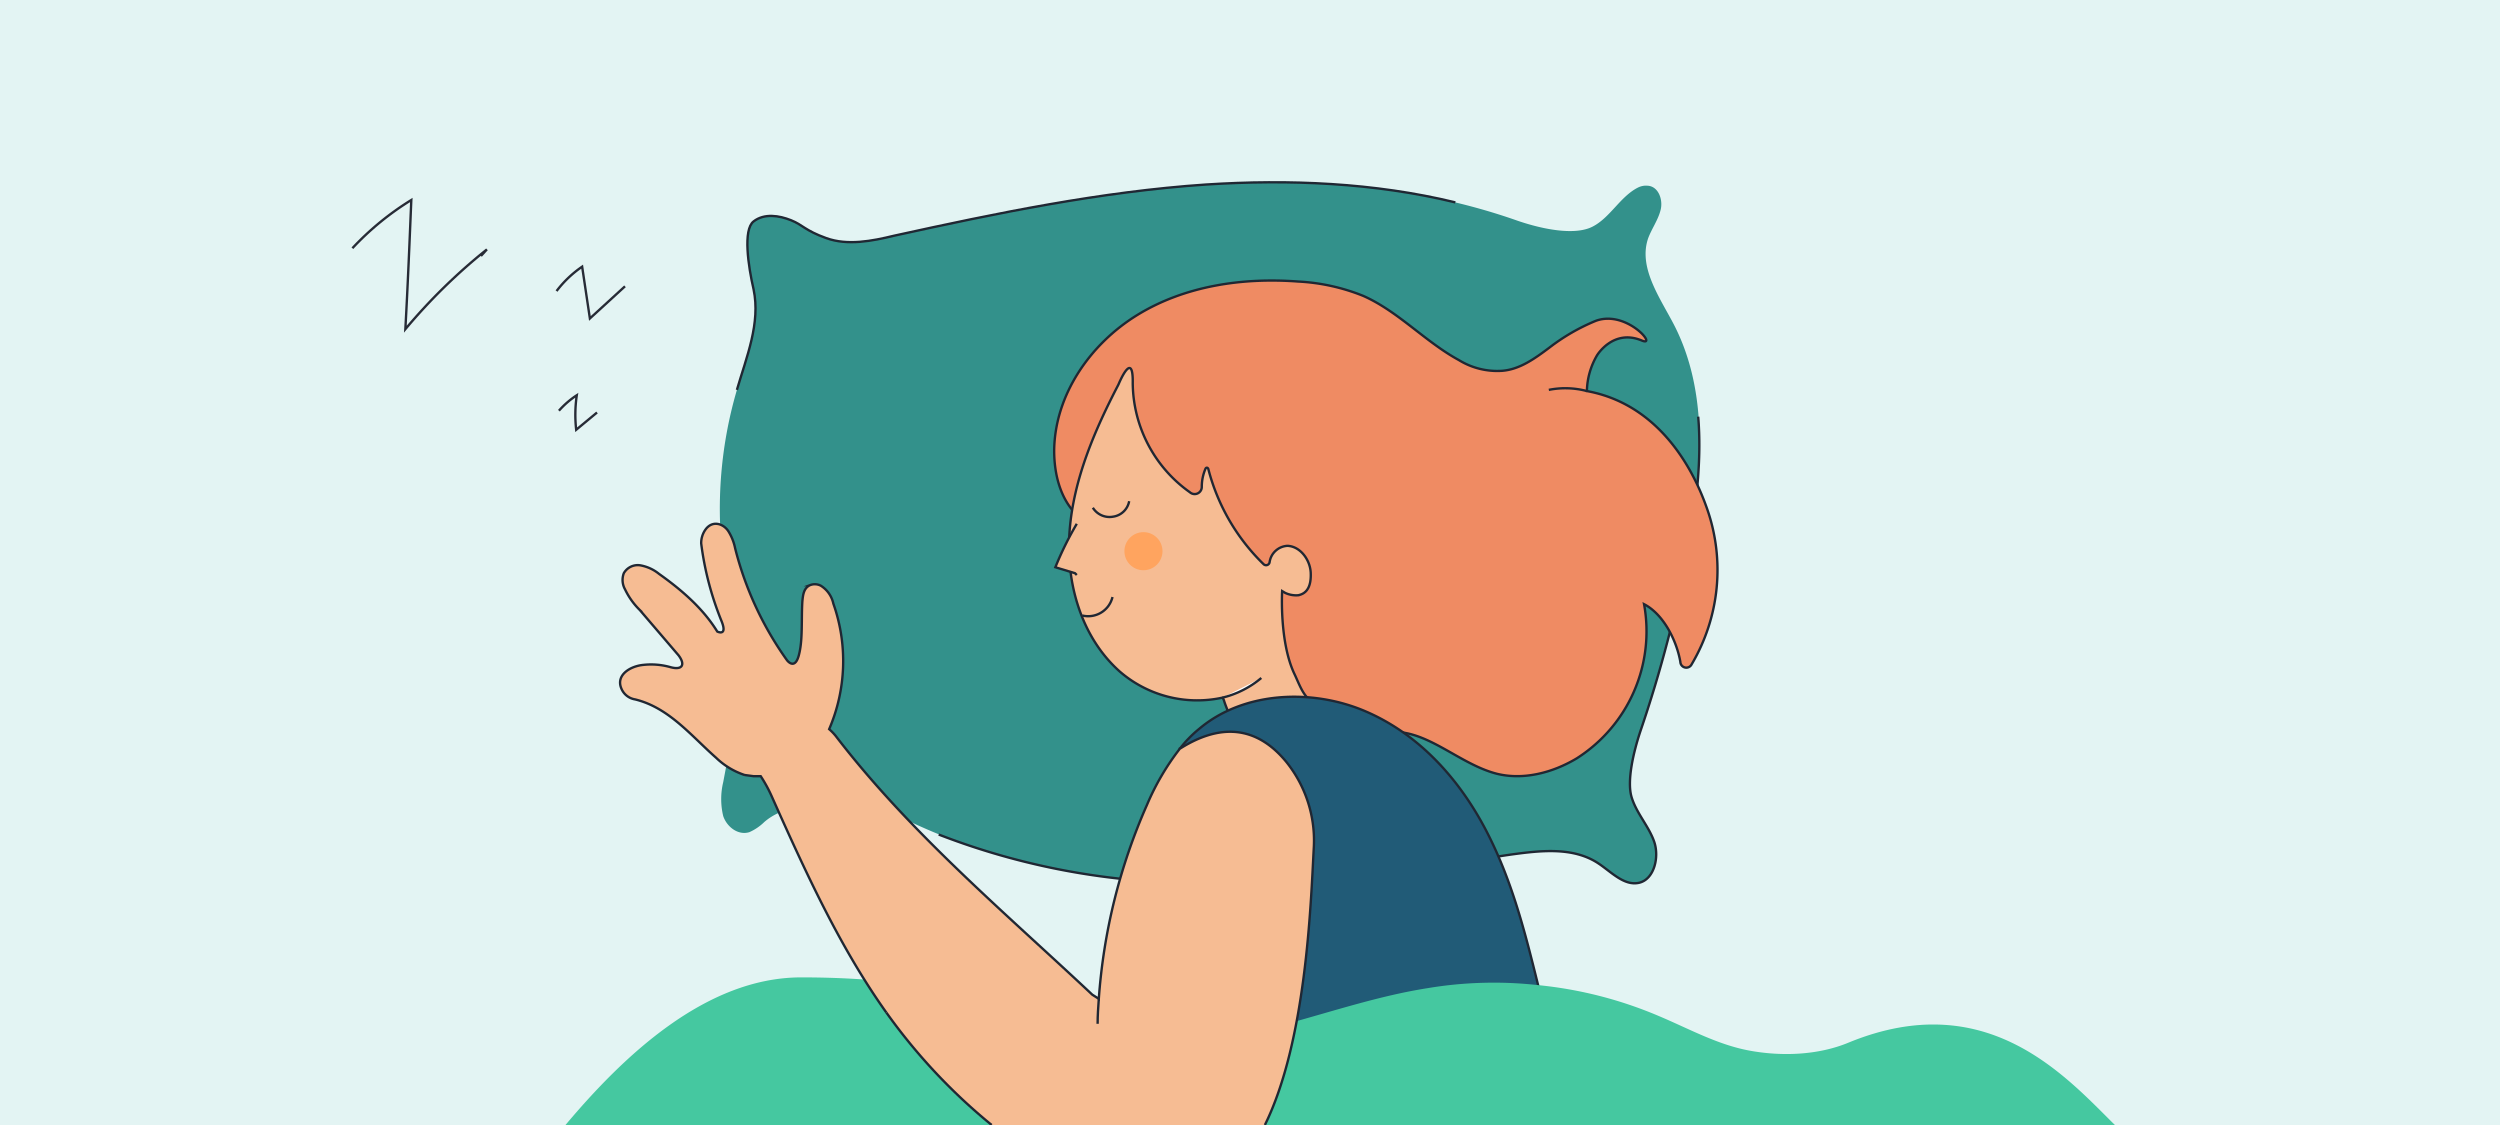 <svg id="Capa_5" data-name="Capa 5" xmlns="http://www.w3.org/2000/svg" viewBox="0 0 420 189"><defs><style>.cls-1{fill:#e3f4f3;}.cls-2{fill:#33918b;}.cls-11,.cls-3{fill:none;}.cls-3,.cls-4,.cls-5,.cls-6,.cls-7{stroke:#202733;}.cls-11,.cls-3,.cls-4,.cls-5,.cls-6,.cls-7{stroke-miterlimit:10;stroke-width:0.4px;}.cls-4{fill:#ef8b63;}.cls-10,.cls-5{fill:#f6bc93;}.cls-6{fill:#fff;}.cls-7{fill:#215b77;}.cls-8{fill:#ffa45f;}.cls-9{fill:#45c8a0;}.cls-11{stroke:#272b36;}</style></defs><g id="Capa_3" data-name="Capa 3"><g id="Capa_2" data-name="Capa 2"><rect class="cls-1" width="420" height="189"/></g></g><g id="Capa_4" data-name="Capa 4"><path class="cls-2" d="M140.8,131c15.9,11.2,35.5,16.1,54.9,17.2s38.7-1.7,57.9-4.6c5.1-.7,10.7-1.4,15,1.5,2.1,1.4,4.3,3.8,6.8,3.2s3.4-4.3,2.5-6.9-3-4.8-3.8-7.5.3-7.5,1.5-11.1a215.1,215.1,0,0,0,8-30.6c2.4-12.6,3.5-26.3-2.4-37.7-2.4-4.6-6-9.6-4.3-14.5.6-1.6,1.7-3.1,2.1-4.8s-.4-3.9-2.2-4a3,3,0,0,0-1.6.3c-3,1.5-4.7,5.1-7.7,6.6s-8.4.4-12.5-1c-16.7-5.9-34.8-7.3-52.4-6.1s-35.1,4.8-52.4,8.6c-3.7.9-7.8,1.7-11.4.4s-3.9-2.2-5.9-3-4.5-1.2-6.3.2-.9,7.5,0,11.4c1.2,5.7-1.2,11.4-2.8,16.9a71,71,0,0,0-2.1,30.4l3.4,21.8-2.3,6.8-1.3,6.9a12.2,12.2,0,0,0,0,5.7c.6,1.8,2.5,3.3,4.4,2.7a8.5,8.5,0,0,0,2.5-1.7,9.7,9.7,0,0,1,5.3-2.3v-1.2Z"/><path class="cls-3" d="M157.7,140.2a120,120,0,0,0,38,8c19.3,1,38.7-1.7,57.9-4.6,5.1-.7,10.7-1.4,15,1.5,2.1,1.4,4.3,3.8,6.8,3.2s3.4-4.3,2.5-6.9-3-4.8-3.8-7.5.3-7.5,1.5-11.1a215.1,215.1,0,0,0,8-30.6c1.4-7.3,2.3-14.9,1.7-22.2"/><path class="cls-3" d="M244.5,34c-13.6-3.3-27.9-3.9-41.9-3-17.7,1.2-35.1,4.8-52.4,8.6-3.7.9-7.8,1.7-11.4.4s-3.9-2.2-5.9-3-4.5-1.2-6.3.2-.9,7.5,0,11.4c1.2,5.7-1.2,11.4-2.8,16.9"/><path class="cls-4" d="M232.5,123.1c6.7-1.2,12.3,5.2,19,6.9,4.5,1.1,9.4-.2,13.4-2.6a25.3,25.3,0,0,0,11.3-25.9c3.3,1.7,5.5,6.2,6.1,9.7a1,1,0,0,0,1.9.4,31.1,31.1,0,0,0,2.6-26.1c-1-2.8-6-17.2-20.2-19.8a12.3,12.3,0,0,1,1.7-6s2.7-4.5,7.5-2.5c2.8,1.2-2.5-5.2-7.7-3.3a33.7,33.7,0,0,0-7.8,4.5c-2.4,1.8-5,3.7-8,3.9a12.3,12.3,0,0,1-7.2-1.8c-5.7-3.1-10.2-8.2-16.1-10.8a33.8,33.8,0,0,0-10.9-2.4c-9.3-.7-19,.7-27,5.6s-13.9,13.5-14,22.8c0,3.9,1,8,3.7,10.7,0,0,13.4,9.6,13.9,10.4s25.6,26.6,25.6,26.6Z"/><path class="cls-5" d="M205.4,117.2a19.9,19.9,0,0,1-17.3-4.4c-6.5-5.8-9.1-15-8.4-23.7s4.2-16.8,8.2-24.5c0,0,2.5-6.1,2.4-.2a22.7,22.7,0,0,0,9.6,18.3,1.2,1.2,0,0,0,2-.9,7.7,7.7,0,0,1,.6-3c.1-.3.4-.3.5,0a34.2,34.2,0,0,0,9.3,16,.6.6,0,0,0,1-.4,3.2,3.2,0,0,1,3-2.7c2.2.1,3.8,2.4,3.9,4.5s-.5,3.5-2.1,3.8a4.3,4.3,0,0,1-2.2-.4l-.5-.3s-.5,8.6,2.1,14c.9,1.9,1.6,4.2,3.6,4.9a.7.7,0,0,1-.3,1.1c-.3.2-.8.1-1.2.1a14.2,14.2,0,0,0-10,3.6c-.2.2-.3.4-.6.4s-.5-.3-.7-.5a17.7,17.7,0,0,1-2.7-5.3Z"/><path class="cls-6" d="M211.9,113.9a16.1,16.1,0,0,1-6.5,3.3"/><path class="cls-6" d="M130.2,129a4,4,0,0,1-2.4,1.4"/><path class="cls-3" d="M181.8,103.4a4.2,4.2,0,0,0,5.1-3.1"/><path class="cls-3" d="M183.6,85.3a3.3,3.3,0,0,0,3.4,1.5,3.2,3.2,0,0,0,2.7-2.6"/><path class="cls-5" d="M180.9,88a54.9,54.9,0,0,0-3.6,7.3l3.3,1,.3.3"/><path class="cls-7" d="M264.2,189h-80l7.9-9.4.5-4.4,5.6-49.4a19.9,19.9,0,0,1,3.2-3.3c7.4-6.3,18.9-6.9,28-3s15.8,11.5,20.2,19.9,6.6,17.2,8.8,26.1a2.4,2.4,0,0,0,.2.8C260.5,173.8,262.3,181.4,264.2,189Z"/><circle class="cls-8" cx="192.1" cy="92.6" r="3.2"/><path class="cls-9" d="M355.3,189H95c9.5-11.3,23.4-24.8,39.6-24.8,12.2,0,24.3,1.3,35.8,5.1,6.8,2.2,13.5,4.9,20.5,5.7l1.7.2c16,1.2,31.3-6.7,47.3-9.2a67.4,67.4,0,0,1,18.5-.5,69,69,0,0,1,20.3,5.2c5,2.1,9.8,4.8,15.2,5.8s11.6.8,16.8-1.4C333.8,165.7,347,180.8,355.3,189Z"/><path class="cls-10" d="M220.7,142.7c-.5,9.6-1.3,32.3-8.2,46.3H166.6a97.3,97.3,0,0,1-17.7-18.9c-7.9-11.1-13.6-23.7-19.2-36.2a23.7,23.7,0,0,0-1.9-3.5h-1.2l-1.5-.2a12.6,12.6,0,0,1-4.8-2.9c-4.2-3.7-7.9-8.4-13.6-9.8a3,3,0,0,1-2.3-1.8c-1-2.3,1.5-3.8,3.7-4a12,12,0,0,1,4.6.4c1.9.5,2.5-.4,1.3-2h0l-6.5-7.6A12.3,12.3,0,0,1,105,99a3.2,3.2,0,0,1-.2-2.7,2.7,2.7,0,0,1,2.9-1.3,6.9,6.9,0,0,1,3,1.4c3.8,2.7,7.4,5.8,9.8,9.7,0,0,1.8.9.7-1.8a51.9,51.9,0,0,1-3.4-13,3.9,3.9,0,0,1,.7-2.3c1.2-1.7,3.1-1,3.9.3a8.6,8.6,0,0,1,1.1,2.8,55.7,55.7,0,0,0,8.7,18.8s1.3,1.8,2-.8.4-6,.6-9.1c.1-1,.2-2.2,1.3-2.7a2.2,2.2,0,0,1,1.8.1,4.7,4.7,0,0,1,2.1,3,29,29,0,0,1-.7,21.1,8.6,8.6,0,0,1,1.3,1.4c12.4,16.1,28.1,29.3,42.9,43.2l1.1.7a97.6,97.6,0,0,1,8.1-32.6,42.1,42.1,0,0,1,5.5-9.4h0c8.5-5.4,14.2-2.3,17.9,2.2A21.1,21.1,0,0,1,220.7,142.7Z"/><path class="cls-6" d="M184.4,172c0-1.4.1-2.8.2-4.2"/><path class="cls-3" d="M166.6,189a97.3,97.3,0,0,1-17.7-18.9"/><path class="cls-3" d="M148.9,170.1c-7.9-11.1-13.6-23.7-19.2-36.2a23.7,23.7,0,0,0-1.9-3.5h-1.2l-1.5-.2a12.6,12.6,0,0,1-4.8-2.9c-4.2-3.7-7.9-8.4-13.6-9.8a3,3,0,0,1-2.3-1.8c-1-2.3,1.5-3.8,3.7-4a12,12,0,0,1,4.6.4c1.9.5,2.5-.4,1.3-2h0l-6.5-7.6A12.3,12.3,0,0,1,105,99a3.2,3.2,0,0,1-.2-2.7,2.7,2.7,0,0,1,2.9-1.3,6.9,6.9,0,0,1,3,1.4c3.8,2.7,7.4,5.8,9.8,9.7,0,0,1.8.9.7-1.8a51.9,51.9,0,0,1-3.4-13,3.9,3.9,0,0,1,.7-2.3c1.2-1.7,3.1-1,3.9.3a8.6,8.6,0,0,1,1.1,2.8,55.7,55.7,0,0,0,8.7,18.8s1.3,1.8,2-.8.4-6,.6-9.1c.1-1,.2-2.2,1.3-2.7a2.2,2.2,0,0,1,1.8.1,4.7,4.7,0,0,1,2.1,3,29,29,0,0,1-.7,21.1,8.6,8.6,0,0,1,1.3,1.4c12.4,16.1,28.1,29.3,42.9,43.2l1.1.7a97.6,97.6,0,0,1,8.1-32.6,42.1,42.1,0,0,1,5.5-9.4h0c8.5-5.4,14.2-2.3,17.9,2.2a21.1,21.1,0,0,1,4.6,14.7c-.5,9.6-1.3,32.3-8.2,46.3"/><path class="cls-4" d="M266.6,65.7a14.1,14.1,0,0,0-6.4-.2"/><path class="cls-11" d="M59.2,41.7a48.1,48.1,0,0,1,9.9-8.1c-.3,7.2-.6,14.5-1,21.7A96.4,96.4,0,0,1,81.8,41.9l-1,1.1"/><path class="cls-11" d="M93.5,48.9a18.6,18.6,0,0,1,4.3-4.1l1.3,8.7,5.9-5.4"/><path class="cls-11" d="M93.9,69a14.8,14.8,0,0,1,3-2.6,22.5,22.5,0,0,0-.1,5.8l3.5-2.9"/></g></svg>